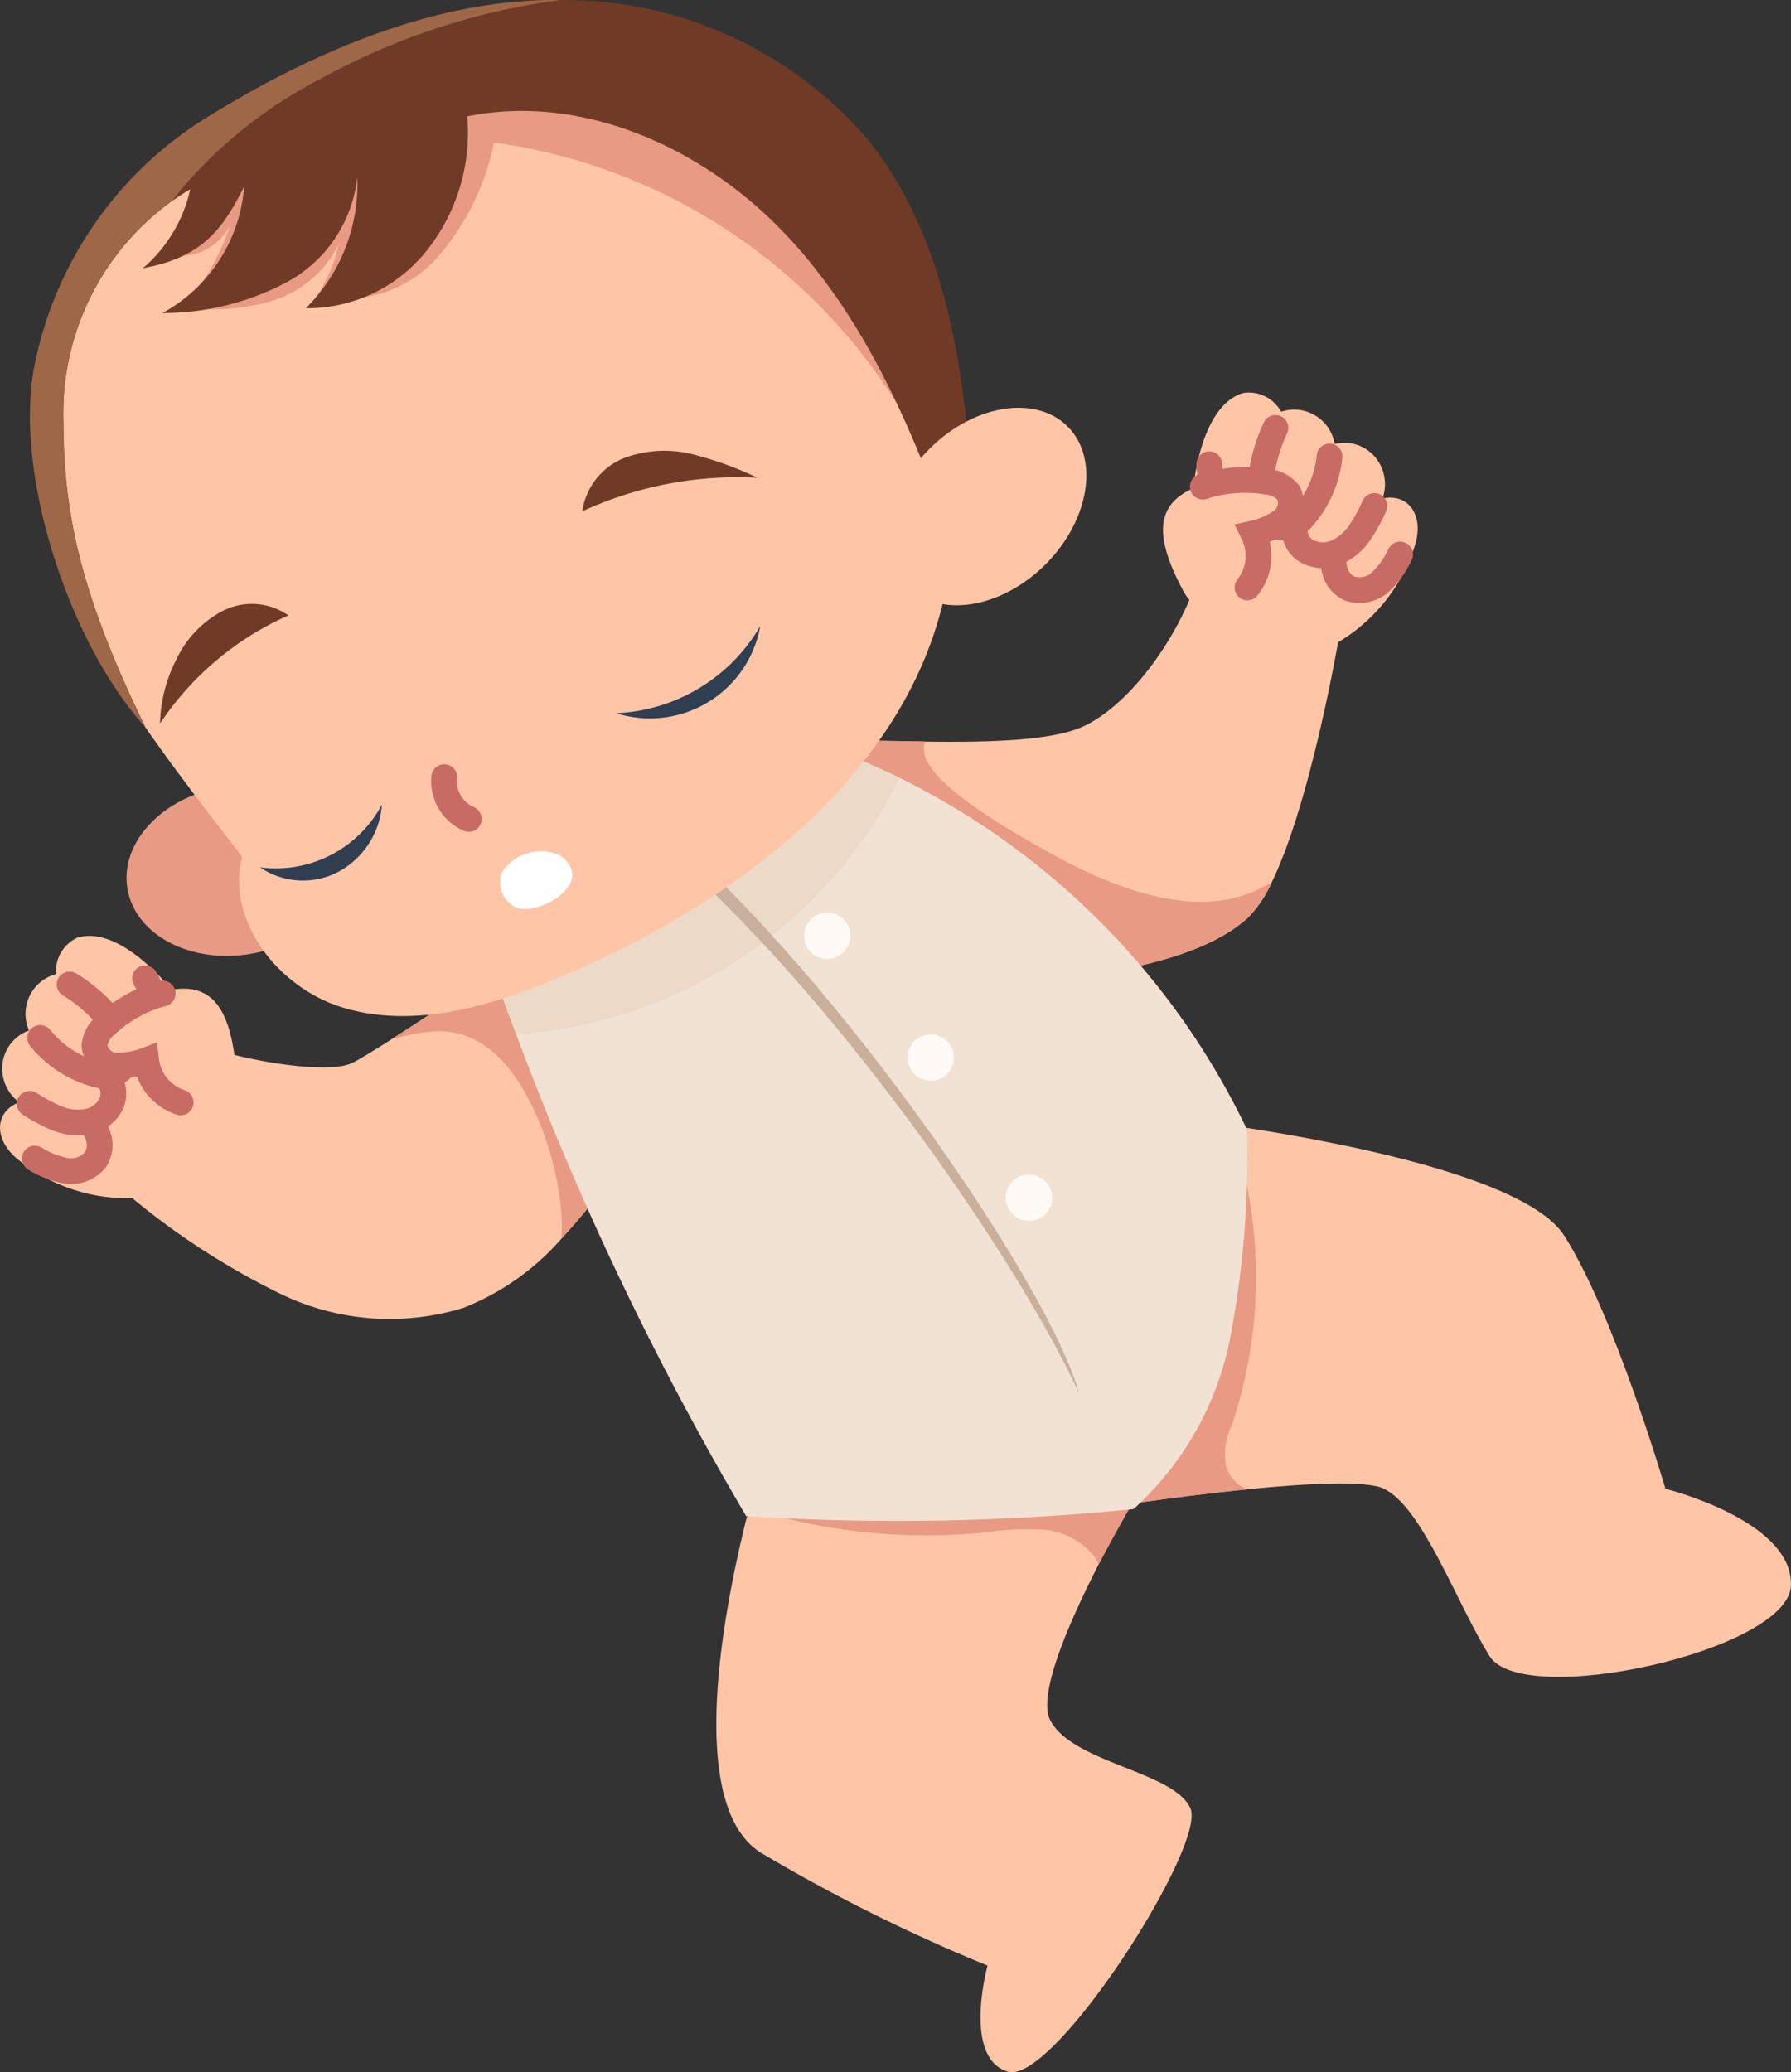 <svg id="Groupe_463" data-name="Groupe 463" xmlns="http://www.w3.org/2000/svg" width="69.666" height="80.572" viewBox="0 0 69.666 80.572">
  <rect x="0" y="0" width="69.666" height="80.572" fill="#333333" stroke="none"/>
  <path id="Tracé_1118" data-name="Tracé 1118" d="M96.5,106.861s-1.091,6.434-2.631,9.566a4.541,4.541,0,0,1-.942,1.379c-1.689,1.485-4.63,2.041-7.915,2.47-3.433-2.809-5.64-6.1-7.847-9.383.84-.017,1.99.017,3.213.034,2.3.03,4.855-.008,6.128-.569,1.617-.713,3.429-2.966,4.342-5.352a40.411,40.411,0,0,0,5.653,1.855" transform="translate(-44.415 -82.093)" fill="#fec5a7"/>
  <path id="Tracé_1119" data-name="Tracé 1119" d="M93.865,124.4a4.541,4.541,0,0,1-.942,1.379c-1.689,1.485-4.63,2.041-7.915,2.47-3.433-2.809-5.64-6.1-7.847-9.383.84-.017,1.99.017,3.213.034,0,.4-.645,1.333,5.118,4.465,5.39,2.928,7.554,1.43,8.373,1.036" transform="translate(-44.415 -90.071)" fill="#e89a84"/>
  <path id="Tracé_1120" data-name="Tracé 1120" d="M107.448,94.793c-1.193-2.169-1.171-3.446.327-4.1.11-1.061.564-3.314,1.952-3.709a1.434,1.434,0,0,1,1.464.73,1.6,1.6,0,0,1,2.084,1.256,1.56,1.56,0,0,1,1.558.492,1.631,1.631,0,0,1,.3,1.63c.934-.221,1.634.564,1.273,1.791a6.754,6.754,0,0,1-3.149,3.883c-1.422-.73-4.978-.475-5.806-1.978" transform="translate(-61.359 -71.706)" fill="#fec5a7"/>
  <path id="Tracé_1121" data-name="Tracé 1121" d="M118.183,91.328a4.243,4.243,0,0,1-1.112,2.457,1.044,1.044,0,0,1-.836.293.865.865,0,0,1-.573-.446,1.681,1.681,0,0,1-.182-.721,6.249,6.249,0,0,1,.6-2.695" transform="translate(-66.467 -73.58)" fill="none" stroke="#c96b65" stroke-linecap="round" stroke-miterlimit="10" stroke-width="1"/>
  <path id="Tracé_1122" data-name="Tracé 1122" d="M121.758,97.366a6.386,6.386,0,0,1-.573,1.044,2.167,2.167,0,0,1-.9.76,1.317,1.317,0,0,1-1.15-.042.94.94,0,0,1-.458-1.01" transform="translate(-68.297 -77.695)" fill="none" stroke="#c96b65" stroke-linecap="round" stroke-miterlimit="10" stroke-width="1"/>
  <path id="Tracé_1123" data-name="Tracé 1123" d="M124.817,101.816a3.546,3.546,0,0,1-.751,1.057,1.2,1.2,0,0,1-1.21.267,1.03,1.03,0,0,1-.53-.547,1.436,1.436,0,0,1-.081-.768" transform="translate(-70.355 -80.257)" fill="none" stroke="#c96b65" stroke-linecap="round" stroke-miterlimit="10" stroke-width="1"/>
  <path id="Tracé_1124" data-name="Tracé 1124" d="M112.809,94.217a.887.887,0,0,1-1.112.73,1.092,1.092,0,0,1-.654-.552,2.023,2.023,0,0,1-.212-.849" transform="translate(-63.795 -75.497)" fill="none" stroke="#c96b65" stroke-linecap="round" stroke-miterlimit="10" stroke-width="1"/>
  <path id="Tracé_1125" data-name="Tracé 1125" d="M110.241,95.245a5.288,5.288,0,0,1,2.508-.187,1.164,1.164,0,0,1,.828.433.887.887,0,0,1-.272,1.1,3.215,3.215,0,0,1-1.1.475,1.968,1.968,0,0,1-.225,2.1" transform="translate(-63.456 -76.325)" fill="#fec5a7"/>
  <path id="Tracé_1126" data-name="Tracé 1126" d="M110.241,95.245a5.288,5.288,0,0,1,2.508-.187,1.164,1.164,0,0,1,.828.433.887.887,0,0,1-.272,1.1,3.215,3.215,0,0,1-1.1.475,1.968,1.968,0,0,1-.225,2.1" transform="translate(-63.456 -76.325)" fill="none" stroke="#c96b65" stroke-linecap="round" stroke-miterlimit="10" stroke-width="1"/>
  <path id="Tracé_1127" data-name="Tracé 1127" d="M30.567,147.658a29.339,29.339,0,0,1-2.164,2.661,9.861,9.861,0,0,1-3.8,2.686,9.719,9.719,0,0,1-7.1-.526,28.978,28.978,0,0,1-6.094-3.985c.755-1.655,2.067-4.108,3.009-5.717,1.536.62,4.868,1.163,5.823.721.246-.115.811-.458,1.524-.912,1.21-.768,2.843-1.863,4.061-2.72,1.732,2.669,3.459,5.343,4.749,7.792" transform="translate(-6.563 -102.159)" fill="#fec5a7"/>
  <path id="Tracé_1128" data-name="Tracé 1128" d="M44.611,147.658a29.339,29.339,0,0,1-2.164,2.661c.166-2.266-1.023-6.166-2.971-7.495-1.078-.734-2.092-.692-3.675-.238,1.21-.768,2.843-1.863,4.061-2.72,1.732,2.669,3.459,5.343,4.749,7.792" transform="translate(-20.608 -102.159)" fill="#e89a84"/>
  <path id="Tracé_1129" data-name="Tracé 1129" d="M9.193,142.1c-.191-2.47-.912-3.522-2.521-3.247C6,138.03,4.385,136.4,3.005,136.829a1.432,1.432,0,0,0-.823,1.413,1.6,1.6,0,0,0-1.052,2.194A1.566,1.566,0,0,0,.1,141.7a1.631,1.631,0,0,0,.649,1.528c-.9.327-1.057,1.367-.085,2.194a6.757,6.757,0,0,0,4.762,1.519c.789-1.392,3.9-3.132,3.769-4.838" transform="translate(0 -100.369)" fill="#fec5a7"/>
  <path id="Tracé_1130" data-name="Tracé 1130" d="M3.681,143.28a4.232,4.232,0,0,0,2.275,1.443,1.036,1.036,0,0,0,.857-.212.863.863,0,0,0,.233-.688,1.7,1.7,0,0,0-.242-.7A6.25,6.25,0,0,0,4.827,141.2" transform="translate(-2.119 -102.924)" fill="none" stroke="#c96b65" stroke-linecap="round" stroke-miterlimit="10" stroke-width="1"/>
  <path id="Tracé_1131" data-name="Tracé 1131" d="M2.721,150.7a6.727,6.727,0,0,0,1.048.56,2.159,2.159,0,0,0,1.167.14,1.31,1.31,0,0,0,.938-.666.951.951,0,0,0-.17-1.1" transform="translate(-1.566 -107.783)" fill="none" stroke="#c96b65" stroke-linecap="round" stroke-miterlimit="10" stroke-width="1"/>
  <path id="Tracé_1132" data-name="Tracé 1132" d="M3.191,155.251a3.543,3.543,0,0,0,1.205.475,1.211,1.211,0,0,0,1.159-.441,1.032,1.032,0,0,0,.14-.751,1.443,1.443,0,0,0-.352-.688" transform="translate(-1.837 -110.206)" fill="none" stroke="#c96b65" stroke-linecap="round" stroke-miterlimit="10" stroke-width="1"/>
  <path id="Tracé_1133" data-name="Tracé 1133" d="M10.261,142.3a.887.887,0,0,0,1.328,0,1.1,1.1,0,0,0,.246-.823,1.973,1.973,0,0,0-.289-.823" transform="translate(-5.906 -102.614)" fill="none" stroke="#c96b65" stroke-linecap="round" stroke-miterlimit="10" stroke-width="1"/>
  <path id="Tracé_1134" data-name="Tracé 1134" d="M11.313,142.036a5.193,5.193,0,0,0-2.2,1.222,1.168,1.168,0,0,0-.454.815.889.889,0,0,0,.828.768,3.194,3.194,0,0,0,1.184-.208,1.969,1.969,0,0,0,1.341,1.638" transform="translate(-4.985 -103.408)" fill="#fec5a7"/>
  <path id="Tracé_1135" data-name="Tracé 1135" d="M11.313,142.036a5.193,5.193,0,0,0-2.2,1.222,1.168,1.168,0,0,0-.454.815.889.889,0,0,0,.828.768,3.194,3.194,0,0,0,1.184-.208,1.969,1.969,0,0,0,1.341,1.638" transform="translate(-4.985 -103.408)" fill="none" stroke="#c96b65" stroke-linecap="round" stroke-miterlimit="10" stroke-width="1"/>
  <path id="Tracé_1136" data-name="Tracé 1136" d="M76.991,209.491c-1.774-.539-.789-4.125-.789-4.125a66.345,66.345,0,0,1-8.81-4.384c-3.1-1.935-1.273-10.287-.463-13.407.042-.166.085-.318.123-.45.123-.463.2-.73.2-.73l.433.021,14.319.679s-.7,1.176-1.485,2.682c-1.12,2.19-2.4,5.076-1.872,6.06.891,1.664,4.8,1.978,5.445,3.412s-5.335,10.775-7.1,10.241" transform="translate(-37.789 -128.942)" fill="#fec5a7"/>
  <path id="Tracé_1137" data-name="Tracé 1137" d="M83.74,187.125s-.7,1.176-1.485,2.682a1.5,1.5,0,0,0-.187-.344,2.774,2.774,0,0,0-1.973-1.014,10.84,10.84,0,0,0-2.283.106,22.719,22.719,0,0,1-9.15-.951c.042-.165.085-.318.123-.45.212-.25.424-.488.637-.709Z" transform="translate(-39.522 -128.971)" fill="#e89a84"/>
  <path id="Tracé_1138" data-name="Tracé 1138" d="M127.657,171.742c-.1,2.529-10.432,4.817-11.726,2.737s-2.593-5.767-4.108-6.506c-.679-.331-2.988-.208-5.322.025-2.084.208-4.193.509-5.178.658-.361.051-.573.085-.573.085l.119-.492,3.476-14.6s.581.068,1.511.2c3.4.5,11.459,1.9,12.986,4.291,1.944,3.043,3.934,9.837,3.934,9.837s4.982,1.235,4.88,3.769" transform="translate(-57.993 -110.091)" fill="#fec5a7"/>
  <path id="Tracé_1139" data-name="Tracé 1139" d="M106.663,168c-2.084.208-4.193.509-5.178.658a3.752,3.752,0,0,1-.454-.407l3.476-14.6s.581.068,1.511.2a18.006,18.006,0,0,1,.055,11.637,2.678,2.678,0,0,0-.221,1.651,1.5,1.5,0,0,0,.811.866" transform="translate(-58.154 -110.091)" fill="#e89a84"/>
  <path id="Tracé_1140" data-name="Tracé 1140" d="M74.584,134.152a37.837,37.837,0,0,1-.624,7.932,12.108,12.108,0,0,1-3.794,6.824,92.308,92.308,0,0,1-15.066.272,118.838,118.838,0,0,1-8.946-18.728c-.3-.789-.581-1.574-.853-2.343a29.375,29.375,0,0,1,12.52-8.963,27.426,27.426,0,0,1,3.255,1.333,29.368,29.368,0,0,1,13.508,13.674" transform="translate(-26.076 -90.232)" fill="#f2e2d3"/>
  <path id="Tracé_1141" data-name="Tracé 1141" d="M61.076,120.479a18.02,18.02,0,0,1-14.922,9.973c-.3-.789-.581-1.574-.853-2.343a29.375,29.375,0,0,1,12.52-8.963,27.426,27.426,0,0,1,3.255,1.333" transform="translate(-26.076 -90.232)" fill="#edd9c7"/>
  <path id="Tracé_1142" data-name="Tracé 1142" d="M77.824,150.129c-2.275-4.987-9.078-14.888-15.533-20.693.161-.263-.03-.267.395-.34,6.506,5.958,14.081,17.094,15.138,21.033" transform="translate(-35.855 -95.96)" fill="#c9b09d"/>
  <path id="Tracé_1143" data-name="Tracé 1143" d="M74.6,134.626a.9.9,0,1,1-.9.9.9.9,0,0,1,.9-.9" transform="translate(-42.423 -99.143)" fill="#fffaf5"/>
  <path id="Tracé_1144" data-name="Tracé 1144" d="M84.091,145.786a.9.9,0,1,1-.9.9.9.9,0,0,1,.9-.9" transform="translate(-47.886 -105.566)" fill="#fffaf5"/>
  <path id="Tracé_1145" data-name="Tracé 1145" d="M93.091,158.626a.9.9,0,1,1-.9.9.9.9,0,0,1,.9-.9" transform="translate(-53.066 -112.957)" fill="#fffaf5"/>
  <path id="Tracé_1146" data-name="Tracé 1146" d="M15.325,123.02c2.339-.392,4.479.742,4.779,2.533s-1.352,3.562-3.691,3.954-4.479-.742-4.78-2.533,1.353-3.562,3.692-3.954" transform="translate(-6.676 -92.417)" fill="#e89a84"/>
  <path id="Tracé_1147" data-name="Tracé 1147" d="M39.043,75.084C37.5,82.562,30.19,87.744,23.069,90.5c-2.4.929-5.08,1.545-7.537.772s-4.482-3.353-3.858-5.852C7.761,80.376,6.051,78.012,4.88,74.626c-1.434-4.155-1.01-5.483-.276-8.984.946-4.5,4.282-7.609,8.293-9.854,5.364-3,12.375-3.981,17.892-1.277,10.033,4.914,9.175,16.106,8.254,20.574" transform="translate(-2.261 -52.116)" fill="#fec5a7"/>
  <path id="Tracé_1148" data-name="Tracé 1148" d="M44.118,69.572A22.042,22.042,0,0,0,28.4,59.344a9.812,9.812,0,0,1-2.224,4.49,4.812,4.812,0,0,1-4.66,1.456,6.178,6.178,0,0,0,.853-2.024,4.284,4.284,0,0,1-2.593,2.228,7.848,7.848,0,0,1-3.484.233,8.639,8.639,0,0,0,1.846-3.191,2.161,2.161,0,0,1-2.19,1.2c1.5-1.961,3.132-3.824,4.668-5.513a28.068,28.068,0,0,1,11.068-2.368,25.652,25.652,0,0,1,10.241,7.813,12.306,12.306,0,0,1,2.19,5.9" transform="translate(-9.182 -53.802)" fill="#e89a84"/>
  <path id="Tracé_1149" data-name="Tracé 1149" d="M39.2,67.695a32.321,32.321,0,0,1-.806,3.735c-1.49-4.134-3.357-8.361-6.5-11.556s-7.749-5.224-12.138-4.333a7.363,7.363,0,0,1-1.464,5.076A5.94,5.94,0,0,1,13.478,63a6.775,6.775,0,0,0,2-5.1,5.27,5.27,0,0,1-2.7,4.066A10.264,10.264,0,0,1,7.9,63.188a6.13,6.13,0,0,0,3.179-4.923c-.845,1.706-1.672,2.771-3.938,3.179a5.655,5.655,0,0,0,1.842-3.068c-.233.136-.454.28-.671.429a10.159,10.159,0,0,0-4.261,8.649c.017,3.378.573,6.485,3.183,11.828C4.3,76.055,2.168,69.575,2.889,65.411a14.731,14.731,0,0,1,6.935-9.948C13.7,53.091,18.3,51.08,22.967,51.016h.4a15.585,15.585,0,0,1,11.976,5.432C37.863,59.58,38.8,63.693,39.2,67.695" transform="translate(-1.582 -51.016)" fill="#703b26"/>
  <path id="Tracé_1150" data-name="Tracé 1150" d="M23.37,51.016a26.62,26.62,0,0,0-9.311,3.06A17.821,17.821,0,0,0,8.6,58.417c-.1.127-.2.255-.293.386a10.159,10.159,0,0,0-4.261,8.649c.017,3.378.573,6.485,3.183,11.828C4.3,76.055,2.168,69.575,2.889,65.411a14.731,14.731,0,0,1,6.935-9.948C13.7,53.091,18.3,51.08,22.967,51.016Z" transform="translate(-1.582 -51.016)" fill="#9e6747"/>
  <path id="Tracé_1151" data-name="Tracé 1151" d="M83.06,89.961c1.719-1.719,4.12-2.1,5.363-.861s.857,3.644-.861,5.363-4.12,2.1-5.363.861-.858-3.644.861-5.363" transform="translate(-46.895 -72.518)" fill="#fec5a7"/>
  <path id="Tracé_1152" data-name="Tracé 1152" d="M46.431,131.159a1.085,1.085,0,0,1-.543-1.337,1.8,1.8,0,0,1,2.287-.666c1.46,1.095-.968,2.4-1.744,2" transform="translate(-26.374 -95.887)" fill="#fff"/>
  <path id="Tracé_1153" data-name="Tracé 1153" d="M40.7,122.216a1.6,1.6,0,0,0,.955,1.625" transform="translate(-23.419 -91.999)" fill="none" stroke="#c96b65" stroke-linecap="round" stroke-miterlimit="10" stroke-width="1"/>
  <path id="Tracé_1154" data-name="Tracé 1154" d="M60.166,93.354a13.527,13.527,0,0,0-2.487-.9,4.517,4.517,0,0,0-2.61.115,2.646,2.646,0,0,0-1.7,2.1,14.406,14.406,0,0,1,6.795-1.307" transform="translate(-30.721 -74.787)" fill="#703b26"/>
  <path id="Tracé_1155" data-name="Tracé 1155" d="M19.662,106.8a2.484,2.484,0,0,0-2.521-.191,4.083,4.083,0,0,0-1.821,1.876,5.687,5.687,0,0,0-.649,2.517,11.679,11.679,0,0,1,4.991-4.2" transform="translate(-8.445 -82.873)" fill="#703b26"/>
  <path id="Tracé_1156" data-name="Tracé 1156" d="M56.471,111.763a6.826,6.826,0,0,0,5.606-3.387,4.358,4.358,0,0,1-5.606,3.387" transform="translate(-32.505 -84.033)" fill="#303e52"/>
  <path id="Tracé_1157" data-name="Tracé 1157" d="M23.841,127.176a4.682,4.682,0,0,0,4.736-2.44,3.223,3.223,0,0,1-1.672,2.6,2.96,2.96,0,0,1-3.064-.161" transform="translate(-13.723 -93.45)" fill="#303e52"/>
</svg>
